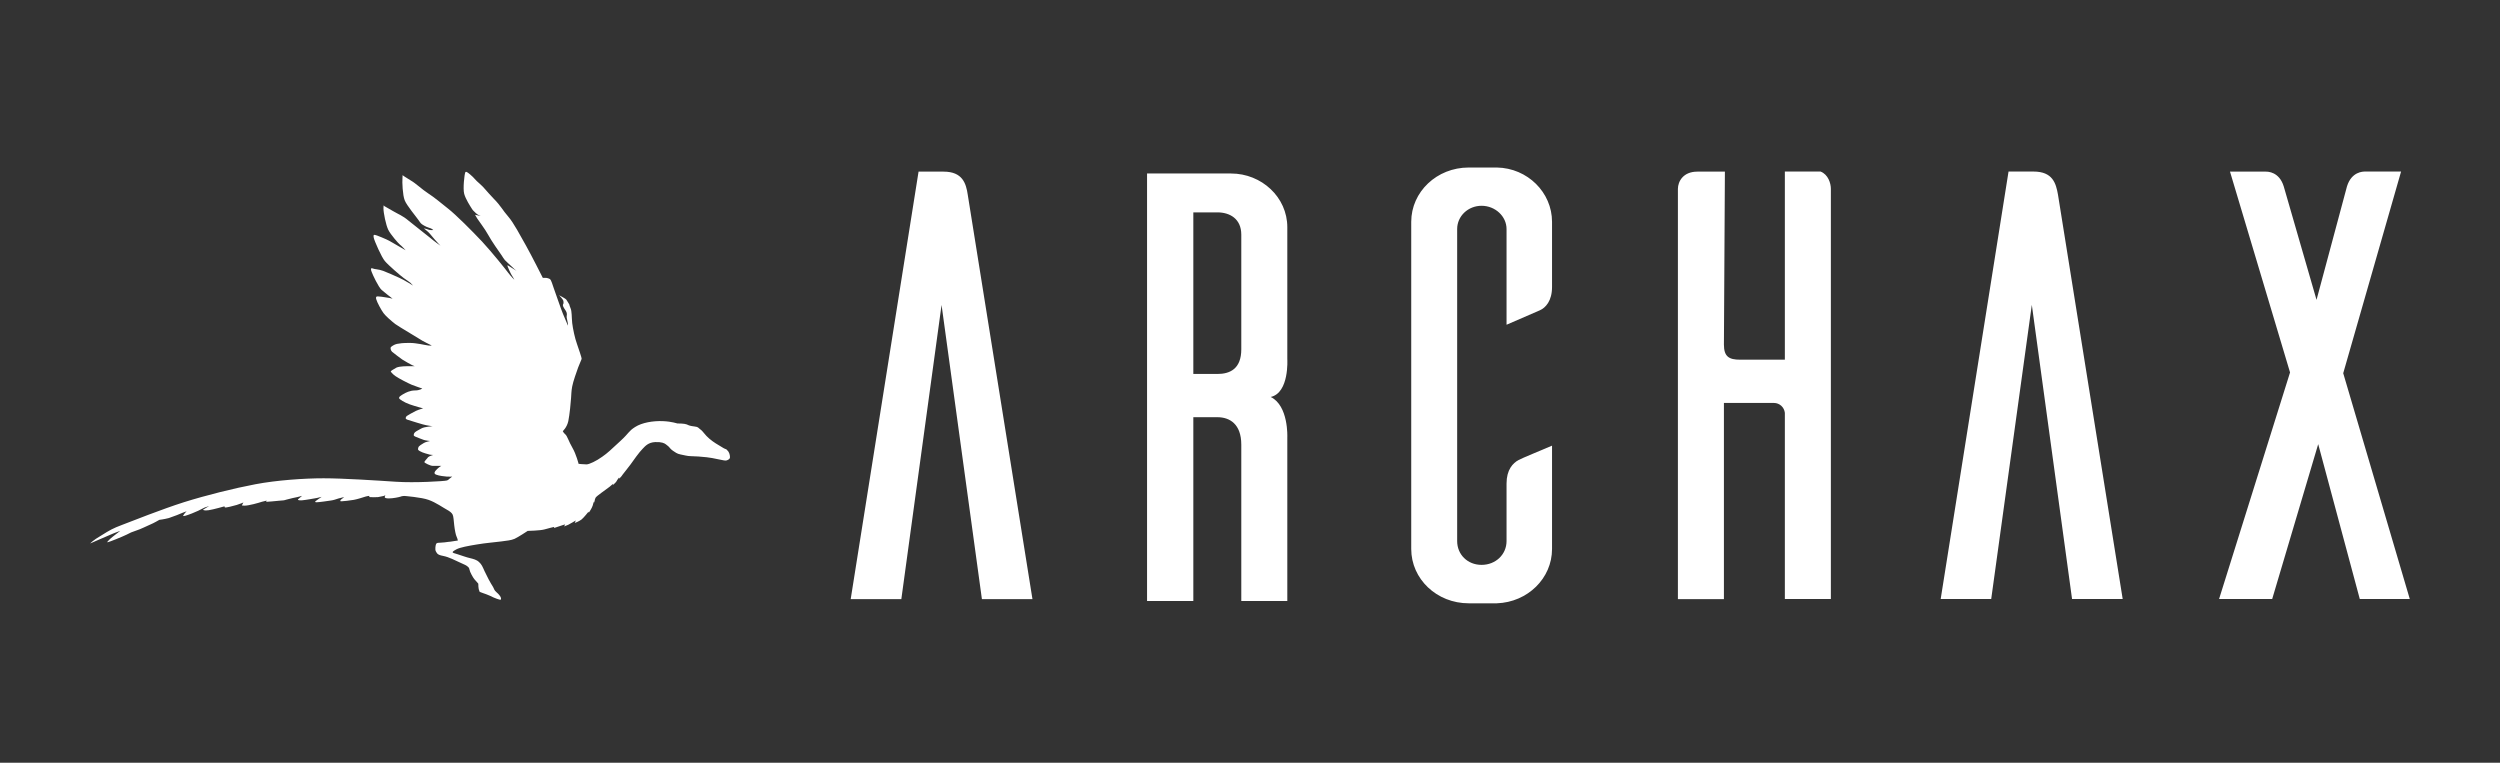 <?xml version="1.0" encoding="UTF-8"?>
<svg xmlns="http://www.w3.org/2000/svg" width="118" height="36" viewBox="0 0 118 36" fill="none">
  <rect x="0" y="0" width="118" height="36" fill="#333333" stroke="none"/>
  <mask id="mask0_98_10982" style="mask-type:alpha" maskUnits="userSpaceOnUse" x="0" y="0" width="118" height="36">
    <rect width="118" height="35.887" fill="#D9D9D9"></rect>
  </mask>
  <g mask="url(#mask0_98_10982)">
    <path d="M110.602 17.609L113.331 8.097H111.633C111.537 8.097 110.996 8.097 110.778 8.795L109.34 14.153L107.793 8.8C107.579 8.101 107.034 8.101 106.95 8.101H105.256L108.09 17.579L104.74 28.274H107.247L109.419 20.963L111.382 28.274H113.742L110.598 17.609H110.602ZM84.245 8.097V16.977H82.128C81.612 16.977 81.369 16.834 81.369 16.266L81.415 8.101H80.111C79.445 8.101 79.197 8.568 79.197 8.917V28.278H81.369V19.019H83.73C83.994 19.019 84.216 19.221 84.245 19.486V28.274H86.417V8.913C86.417 8.652 86.291 8.236 85.931 8.097M45.679 9.199C45.6 8.656 45.432 8.101 44.539 8.101H43.356L40.153 28.278H42.543L44.442 14.393L46.346 28.278H48.732L45.679 9.199ZM58.103 8.189H54.141V28.367H56.325V19.692H57.461C58.044 19.692 58.589 20.016 58.589 20.988V28.367H60.761V20.639C60.761 20.639 60.828 19.149 59.977 18.737C60.862 18.539 60.761 16.948 60.761 16.948V10.723C60.761 9.309 59.549 8.189 58.103 8.189ZM57.461 10.024C58.044 10.024 58.589 10.323 58.589 11.076V16.485C58.589 17.415 58.048 17.651 57.461 17.651H56.325V10.024H57.461ZM66.61 10.466V25.913C66.61 27.327 67.814 28.476 69.323 28.476H70.652C72.103 28.425 73.256 27.297 73.256 25.913V21.035C72.711 21.27 71.855 21.616 71.679 21.712C71.411 21.855 71.109 22.167 71.109 22.823V25.538C71.109 26.174 70.593 26.662 69.931 26.662C69.268 26.662 68.778 26.174 68.778 25.538V10.811C68.778 10.201 69.293 9.713 69.931 9.713C70.568 9.713 71.109 10.205 71.109 10.811V15.328L72.681 14.646C72.95 14.528 73.256 14.204 73.256 13.547V10.47C73.256 9.086 72.103 7.932 70.652 7.907H69.323C67.814 7.907 66.61 9.06 66.61 10.47M94.803 8.097L91.6 28.274H93.985L95.902 14.389L97.801 28.274H100.191L97.138 9.195C97.042 8.652 96.891 8.097 95.981 8.097H94.803Z" fill="white"></path>
    <path d="M22.623 27.883C22.572 27.794 22.576 27.55 22.576 27.55C22.576 27.55 22.438 27.399 22.388 27.335C22.329 27.268 22.174 26.99 22.161 26.889C22.145 26.793 22.107 26.767 22.052 26.725C22.002 26.679 21.931 26.654 21.713 26.553C21.499 26.46 21.201 26.292 20.904 26.237C20.61 26.182 20.623 26.094 20.572 26.022C20.522 25.942 20.56 25.707 20.589 25.665C20.623 25.618 20.698 25.614 20.799 25.614C20.899 25.614 21.067 25.589 21.163 25.576C21.26 25.576 21.528 25.517 21.583 25.517C21.633 25.526 21.599 25.467 21.599 25.467C21.599 25.467 21.583 25.387 21.549 25.324C21.516 25.265 21.465 25.02 21.44 24.797C21.415 24.583 21.407 24.36 21.36 24.28C21.314 24.2 21.239 24.137 21.084 24.052C20.933 23.973 20.568 23.712 20.228 23.594C19.897 23.472 19.092 23.409 19.092 23.409C19.092 23.409 18.975 23.409 18.904 23.442C18.824 23.468 18.56 23.526 18.337 23.526C18.111 23.518 18.166 23.455 18.166 23.43C18.174 23.404 18.191 23.375 18.191 23.375C18.191 23.375 18.145 23.396 18.111 23.409C18.073 23.409 17.927 23.455 17.847 23.463C17.767 23.472 17.52 23.472 17.453 23.463C17.394 23.451 17.444 23.409 17.444 23.409C17.444 23.409 17.419 23.396 17.268 23.434C17.117 23.48 16.87 23.564 16.694 23.594C16.509 23.627 16.195 23.661 16.119 23.661C16.044 23.661 16.061 23.648 16.073 23.606C16.098 23.569 16.245 23.468 16.245 23.468C16.245 23.468 16.128 23.48 15.981 23.526C15.838 23.573 15.746 23.606 15.625 23.623C15.503 23.644 15.05 23.707 14.945 23.707C14.841 23.707 14.878 23.674 14.895 23.653C14.912 23.632 15.184 23.451 15.184 23.451C15.184 23.451 15.054 23.484 14.954 23.505C14.857 23.522 14.421 23.602 14.254 23.615C14.082 23.627 14.044 23.594 14.069 23.564C14.094 23.539 14.258 23.404 14.258 23.404C14.258 23.404 14.069 23.455 14.031 23.463C13.994 23.463 13.667 23.543 13.524 23.581C13.382 23.627 13.386 23.615 13.197 23.632C13 23.653 12.589 23.691 12.564 23.682C12.547 23.669 12.597 23.632 12.597 23.632C12.597 23.632 12.543 23.632 12.367 23.682C12.203 23.737 11.746 23.867 11.545 23.867C11.344 23.867 11.436 23.829 11.44 23.813C11.44 23.791 11.491 23.716 11.491 23.716C11.491 23.716 11.335 23.783 11.172 23.834C11.012 23.884 10.643 23.973 10.618 23.951C10.585 23.926 10.602 23.897 10.602 23.897C10.602 23.897 10.073 24.048 9.851 24.082C9.637 24.116 9.57 24.065 9.583 24.057C9.591 24.057 9.872 23.884 9.872 23.884C9.872 23.884 9.713 23.939 9.658 23.956C9.604 23.981 9.474 24.048 9.356 24.107C9.247 24.162 8.887 24.309 8.736 24.347C8.585 24.385 8.664 24.314 8.677 24.288C8.69 24.255 8.807 24.133 8.807 24.133C8.807 24.133 8.748 24.154 8.648 24.191C8.551 24.238 8.186 24.381 7.968 24.452C7.746 24.511 7.52 24.537 7.52 24.537C7.52 24.537 7.268 24.688 7.063 24.772C6.862 24.856 6.677 24.962 6.43 25.042C6.182 25.126 6.191 25.126 5.968 25.239C5.742 25.349 5.151 25.584 5.088 25.593C5.029 25.606 5.088 25.538 5.197 25.437C5.306 25.336 5.675 25.058 5.675 25.058C5.675 25.058 5.453 25.13 5.197 25.244C4.933 25.353 4.258 25.652 4.258 25.652C4.258 25.652 4.367 25.513 4.782 25.273C5.193 25.016 5.323 24.941 5.759 24.776C6.191 24.612 7.646 24.032 8.685 23.703C9.729 23.375 11.067 23.042 12.052 22.857C13.038 22.668 14.346 22.575 15.273 22.575C16.199 22.575 17.809 22.68 18.694 22.739C19.574 22.798 20.966 22.714 21.088 22.68C21.205 22.642 21.147 22.634 21.226 22.588C21.293 22.533 21.344 22.495 21.344 22.495C21.344 22.495 21.214 22.504 21.088 22.495C20.958 22.483 20.736 22.462 20.585 22.403C20.434 22.348 20.539 22.23 20.639 22.133C20.732 22.041 20.828 21.99 20.828 21.99H20.43C20.312 21.99 20.031 21.847 20.031 21.813C20.031 21.767 20.17 21.637 20.207 21.578C20.258 21.527 20.451 21.473 20.451 21.473C20.451 21.473 20.354 21.473 20.291 21.46C20.237 21.443 19.948 21.376 19.822 21.296C19.683 21.224 19.738 21.174 19.75 21.11C19.763 21.056 19.927 20.951 20.006 20.909C20.073 20.862 20.296 20.816 20.296 20.816C20.296 20.816 20.086 20.791 20.006 20.765C19.935 20.74 19.692 20.648 19.595 20.605C19.499 20.567 19.528 20.513 19.549 20.45C19.583 20.382 19.713 20.319 19.88 20.227C20.04 20.134 20.417 20.121 20.417 20.121C20.417 20.121 20.241 20.092 20.124 20.071C20.006 20.058 19.356 19.848 19.23 19.81C19.092 19.764 19.163 19.68 19.197 19.637C19.243 19.599 19.47 19.477 19.633 19.393C19.792 19.322 19.973 19.275 19.973 19.275C19.973 19.275 19.599 19.179 19.34 19.086C19.08 18.993 18.849 18.85 18.836 18.791C18.836 18.724 18.883 18.699 19.012 18.615C19.151 18.53 19.356 18.429 19.587 18.429C19.817 18.429 19.931 18.337 19.931 18.337C19.931 18.337 19.604 18.232 19.432 18.16C19.26 18.088 18.811 17.857 18.665 17.752C18.514 17.647 18.442 17.541 18.442 17.529C18.442 17.516 18.56 17.432 18.711 17.352C18.87 17.28 19.214 17.285 19.319 17.285C19.423 17.285 19.574 17.285 19.574 17.285C19.574 17.285 19.516 17.264 19.449 17.234C19.394 17.209 19.071 17.024 18.987 16.969C18.904 16.91 18.576 16.666 18.505 16.603C18.434 16.535 18.421 16.413 18.447 16.388C18.472 16.355 18.606 16.258 18.736 16.232C18.874 16.207 18.996 16.186 19.331 16.186C19.667 16.186 20.023 16.283 20.22 16.308C20.421 16.325 20.363 16.3 20.363 16.3C20.363 16.3 19.901 16.077 19.797 15.997C19.692 15.925 18.849 15.433 18.656 15.294C18.459 15.142 18.195 14.907 18.103 14.78C18.01 14.658 17.797 14.275 17.755 14.115C17.717 13.96 17.834 13.993 17.864 13.993C17.889 13.993 18.061 14.006 18.367 14.061C18.438 14.073 18.497 14.086 18.53 14.098C18.392 13.993 18.124 13.783 18.015 13.686C17.864 13.556 17.583 12.954 17.545 12.84C17.499 12.735 17.486 12.63 17.583 12.668C17.679 12.714 17.86 12.701 18.086 12.785C18.321 12.878 18.602 13 18.849 13.114C19.088 13.219 19.495 13.48 19.495 13.48L19.373 13.349C19.373 13.349 19.184 13.206 19.054 13.122C18.924 13.029 18.317 12.508 18.166 12.322C18.01 12.146 17.667 11.358 17.641 11.224C17.616 11.093 17.641 11.085 17.675 11.085C17.713 11.085 17.872 11.14 18.015 11.203C18.153 11.262 18.283 11.308 18.551 11.468C18.811 11.624 19.147 11.813 19.147 11.813C19.147 11.813 18.95 11.598 18.878 11.548C18.807 11.493 18.434 11.068 18.325 10.845C18.216 10.622 18.099 10.05 18.099 9.831C18.099 9.612 18.136 9.725 18.136 9.725C18.136 9.725 18.291 9.81 18.547 9.961C18.803 10.113 19.004 10.176 19.289 10.42C19.578 10.66 20.073 11.034 20.296 11.22C20.518 11.409 20.794 11.598 20.794 11.598C20.794 11.598 20.74 11.544 20.702 11.506C20.656 11.46 20.371 11.14 20.291 11.034C20.207 10.929 20.006 10.782 20.006 10.782C20.006 10.782 20.136 10.799 20.216 10.837C20.3 10.874 20.451 10.858 20.451 10.858L20.396 10.811C20.337 10.765 20.166 10.74 20.015 10.647C19.855 10.555 19.86 10.538 19.755 10.39C19.658 10.247 19.193 9.696 19.101 9.452C19.004 9.212 18.979 8.576 18.996 8.425C19.012 8.269 18.996 8.265 18.996 8.265C18.996 8.265 19.155 8.383 19.394 8.522C19.637 8.661 19.91 8.934 20.216 9.132C20.522 9.33 20.782 9.557 21.151 9.848C21.516 10.134 22.266 10.883 22.757 11.405C23.235 11.922 23.86 12.705 23.989 12.878C24.119 13.05 24.279 13.206 24.279 13.206C24.279 13.206 24.195 13.046 24.124 12.941C24.065 12.836 24.002 12.68 23.968 12.596C23.931 12.516 23.968 12.524 23.968 12.524L24.379 12.785C24.379 12.785 24.228 12.663 24.17 12.596C24.111 12.537 23.943 12.398 23.83 12.276C23.725 12.146 23.776 12.192 23.675 12.049C23.574 11.906 23.197 11.375 23.042 11.085C22.883 10.794 22.585 10.412 22.526 10.315C22.472 10.218 22.421 10.138 22.421 10.138L22.69 10.197C22.69 10.197 22.539 10.142 22.455 10.054C22.371 9.961 22.333 9.957 22.266 9.843C22.199 9.738 21.977 9.397 21.91 9.149C21.843 8.901 21.922 8.227 21.96 8.139C21.989 8.067 22.078 8.139 22.22 8.261C22.371 8.383 22.43 8.496 22.639 8.669C22.841 8.842 22.929 8.985 23.285 9.359C23.65 9.725 23.721 9.919 23.985 10.218C24.249 10.521 24.56 11.123 24.828 11.594C25.092 12.066 25.62 13.114 25.62 13.114H25.771C25.771 13.114 25.88 13.126 25.956 13.172C26.027 13.227 26.073 13.434 26.14 13.61C26.207 13.787 26.472 14.574 26.572 14.814C26.669 15.05 26.807 15.37 26.807 15.37V15.298C26.807 15.298 26.782 15.126 26.757 15.037C26.732 14.957 26.757 14.881 26.757 14.835C26.757 14.78 26.744 14.738 26.711 14.679C26.673 14.625 26.568 14.469 26.568 14.414C26.568 14.359 26.593 14.334 26.593 14.334C26.593 14.334 26.61 14.263 26.585 14.183C26.56 14.115 26.388 13.934 26.388 13.934C26.388 13.934 26.702 14.094 26.732 14.145C26.769 14.195 26.824 14.3 26.849 14.334C26.883 14.372 26.862 14.389 26.929 14.545C26.996 14.696 26.979 14.97 27.008 15.248C27.042 15.53 27.138 15.976 27.23 16.224C27.314 16.472 27.465 16.906 27.453 16.931C27.453 16.969 27.356 17.158 27.289 17.343C27.222 17.533 27.05 18.004 27.008 18.24C26.962 18.484 26.971 18.594 26.954 18.791C26.941 18.989 26.887 19.574 26.824 19.877C26.757 20.18 26.564 20.349 26.564 20.349C26.564 20.349 26.589 20.42 26.681 20.5C26.778 20.58 26.845 20.841 27.021 21.14C27.197 21.443 27.31 21.893 27.31 21.893C27.31 21.893 27.553 21.919 27.683 21.919C27.813 21.919 28.153 21.755 28.421 21.561C28.69 21.376 28.832 21.228 29.277 20.82C29.713 20.42 29.658 20.357 29.977 20.155C30.304 19.945 30.824 19.86 31.281 19.877C31.742 19.898 31.939 19.987 31.973 19.987C32.019 19.987 32.304 19.987 32.417 20.033C32.522 20.084 32.577 20.105 32.782 20.13C32.979 20.155 32.937 20.184 33.063 20.273C33.189 20.361 33.273 20.534 33.482 20.706C33.683 20.879 33.88 20.988 34.14 21.144C34.14 21.144 34.195 21.178 34.237 21.191C34.287 21.207 34.304 21.216 34.379 21.312C34.447 21.409 34.463 21.565 34.451 21.616C34.434 21.666 34.367 21.712 34.291 21.733C34.22 21.75 34.153 21.725 33.906 21.679C33.654 21.624 33.574 21.611 33.356 21.582C33.134 21.557 32.794 21.531 32.614 21.531C32.434 21.531 32.3 21.481 32.124 21.451C31.948 21.422 31.86 21.334 31.767 21.279C31.675 21.224 31.57 21.089 31.57 21.089C31.57 21.089 31.499 21.022 31.428 20.972C31.36 20.921 31.239 20.854 30.924 20.866C30.606 20.883 30.463 21.043 30.329 21.186C30.186 21.325 29.88 21.75 29.755 21.931C29.629 22.108 29.478 22.276 29.394 22.394C29.323 22.512 29.222 22.592 29.222 22.592V22.537C29.222 22.537 29.126 22.655 29.096 22.723C29.063 22.781 28.92 22.899 28.92 22.899L28.941 22.828C28.941 22.828 28.929 22.849 28.769 22.979C28.606 23.11 28.161 23.404 28.111 23.493C28.065 23.573 28.056 23.733 28.056 23.733L28.044 23.661C28.044 23.661 28.006 23.728 27.977 23.859C27.943 23.981 27.792 24.2 27.792 24.2L27.776 24.154C27.776 24.154 27.562 24.427 27.449 24.52C27.331 24.612 27.13 24.684 27.13 24.684L27.176 24.566C27.176 24.566 26.883 24.743 26.824 24.768C26.765 24.793 26.627 24.848 26.627 24.848L26.677 24.751C26.677 24.751 26.547 24.785 26.384 24.844C26.22 24.903 26.124 24.928 26.136 24.924C26.153 24.924 26.161 24.869 26.161 24.869C26.161 24.869 25.901 24.928 25.704 24.987C25.507 25.046 24.908 25.058 24.908 25.058C24.908 25.058 24.463 25.353 24.287 25.433C24.115 25.505 23.943 25.517 23.667 25.555C23.386 25.593 22.929 25.627 22.514 25.698C22.103 25.765 21.717 25.837 21.549 25.925C21.377 26.018 21.365 26.043 21.365 26.069C21.365 26.094 21.47 26.123 21.599 26.161C21.721 26.199 22.048 26.317 22.195 26.346C22.346 26.384 22.497 26.418 22.614 26.532C22.736 26.641 22.773 26.742 22.874 26.965C22.975 27.188 23.138 27.495 23.268 27.697C23.323 27.782 23.31 27.849 23.44 27.958C23.553 28.051 23.692 28.215 23.637 28.303C23.62 28.333 23.331 28.228 23.13 28.122C22.874 28.005 22.656 27.963 22.627 27.916L22.623 27.883Z" fill="white"></path>
  </g>
</svg>
